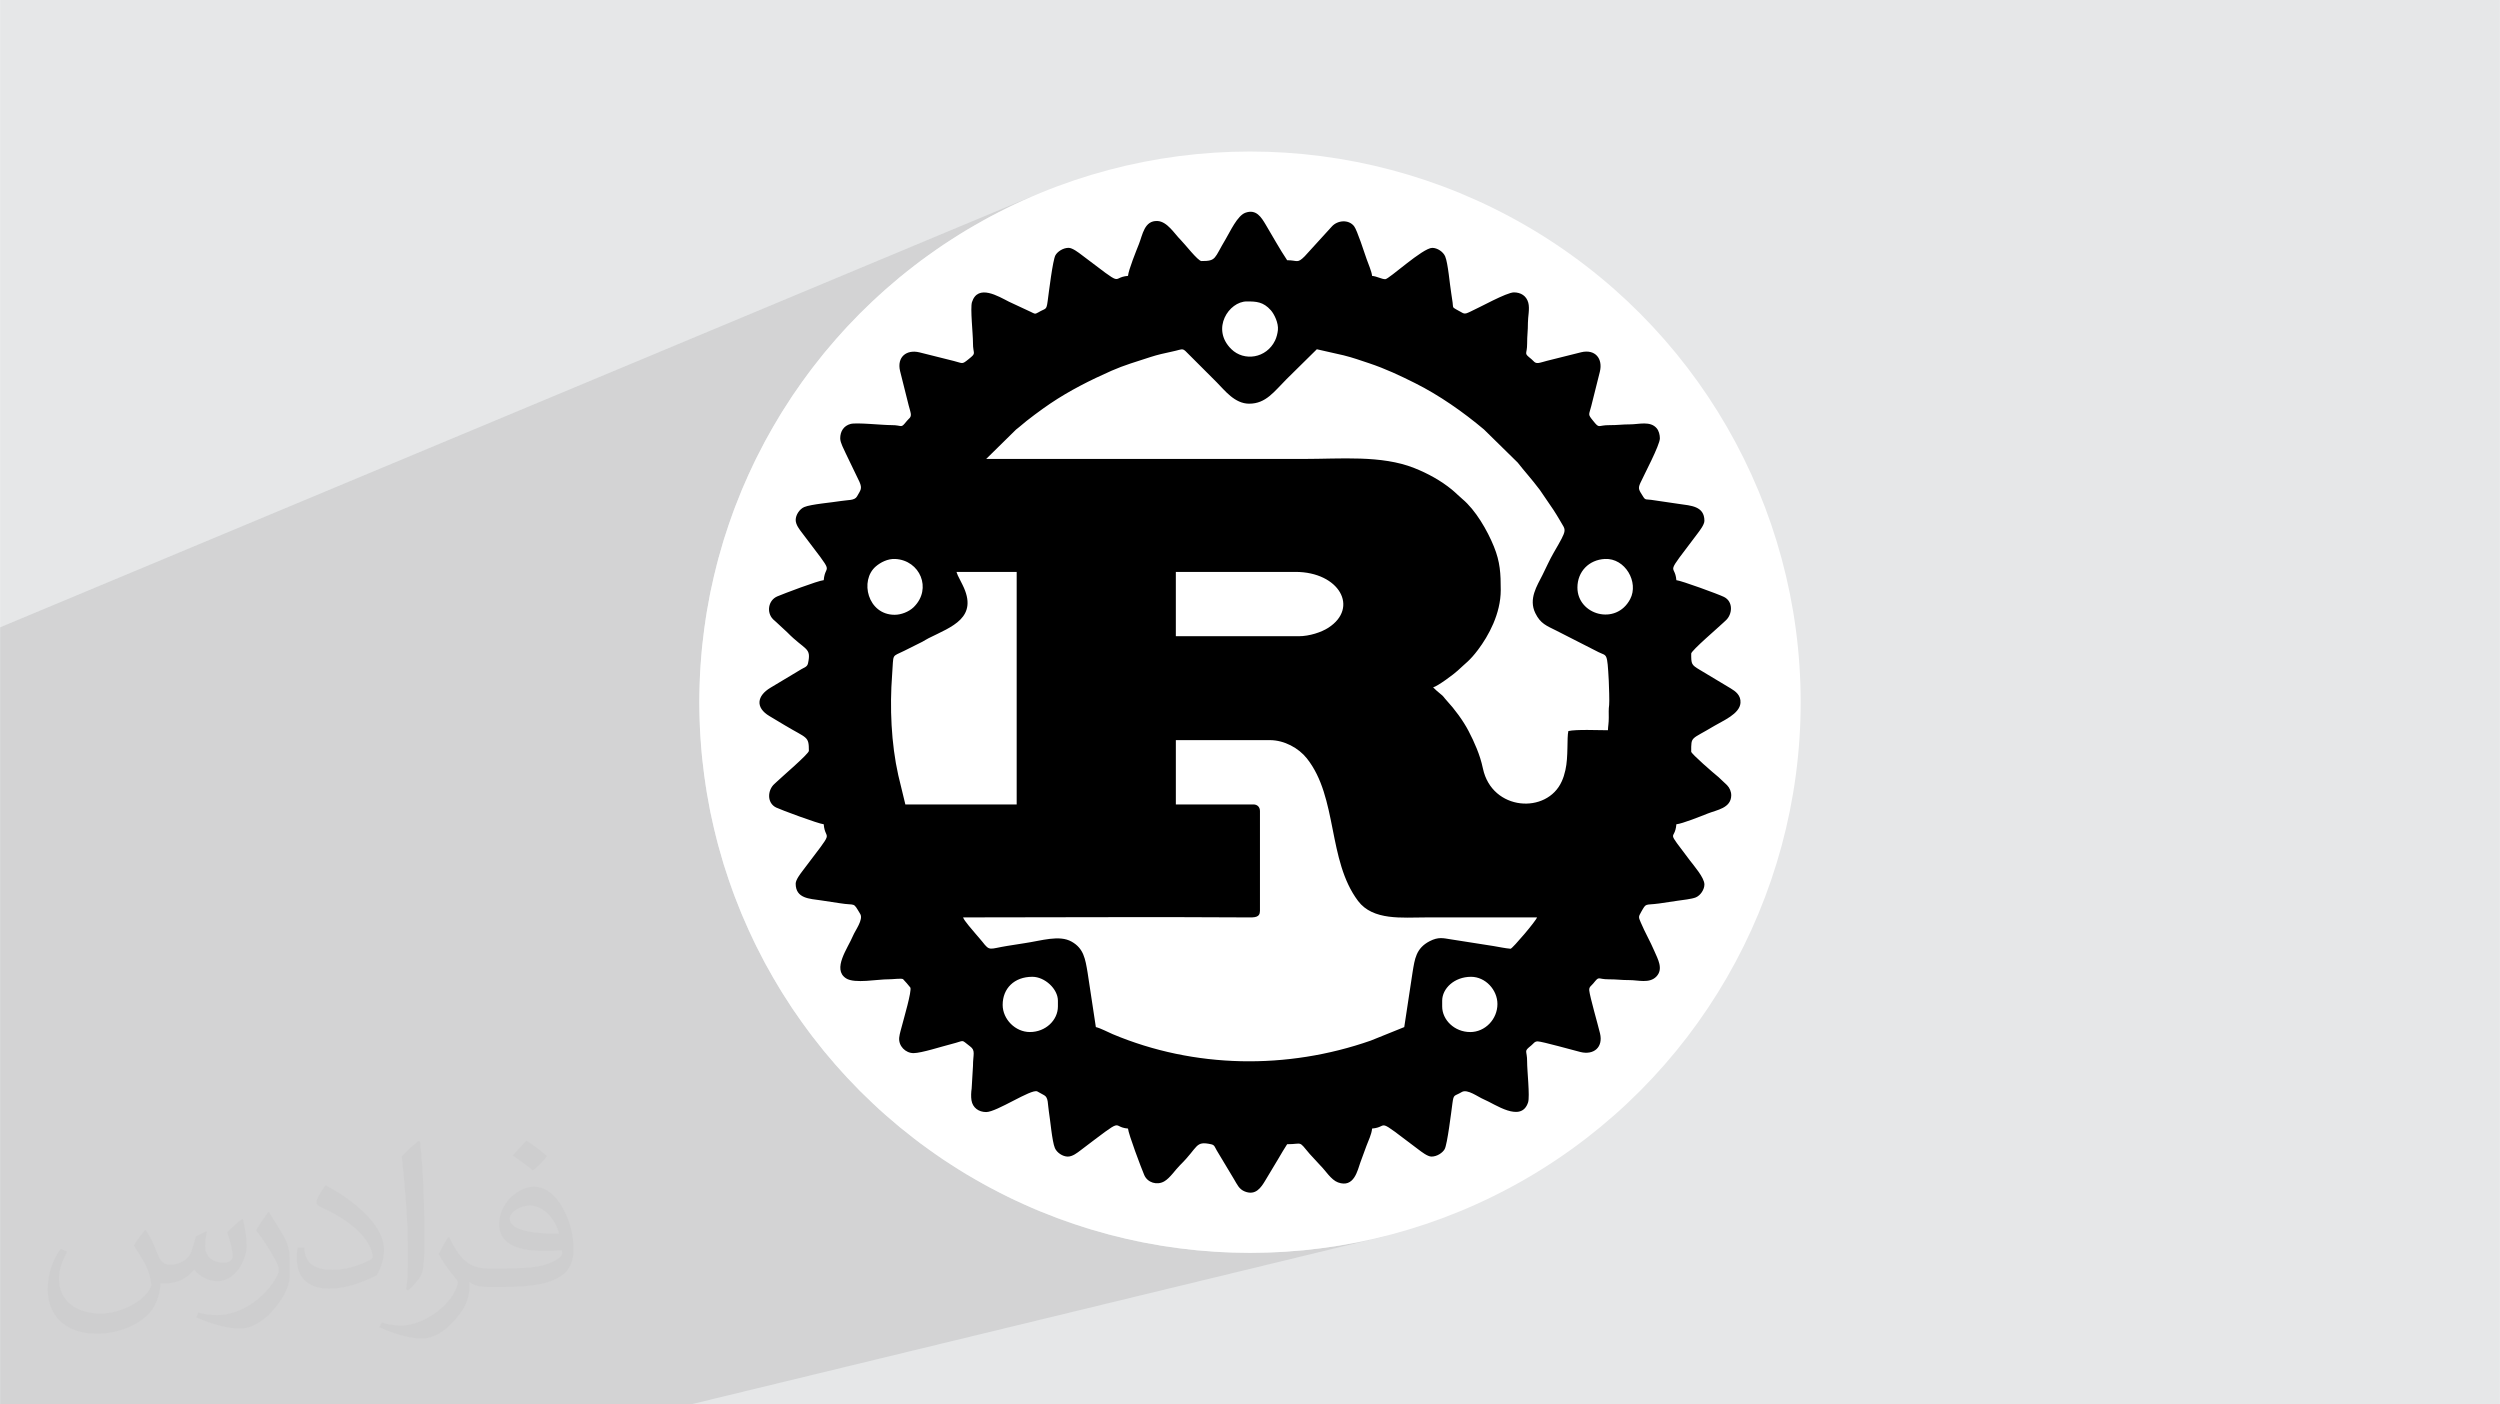 <?xml version="1.0" encoding="UTF-8"?>
<!DOCTYPE svg PUBLIC "-//W3C//DTD SVG 1.0//EN" "http://www.w3.org/TR/2001/REC-SVG-20010904/DTD/svg10.dtd">
<!-- Creator: CorelDRAW -->
<svg xmlns="http://www.w3.org/2000/svg" xml:space="preserve" width="3.708in" height="2.083in" version="1.0" style="shape-rendering:geometricPrecision; text-rendering:geometricPrecision; image-rendering:optimizeQuality; fill-rule:evenodd; clip-rule:evenodd"
viewBox="0 0 3702.73 2080.18"
 xmlns:xlink="http://www.w3.org/1999/xlink"
 xmlns:xodm="http://www.corel.com/coreldraw/odm/2003">
 <defs>
  <style type="text/css">
   <![CDATA[
    .fil0 {fill:#E6E7E8}
    .fil3 {fill:white}
    .fil4 {fill:black}
    .fil2 {fill:#373435;fill-opacity:0.031}
    .fil1 {fill:#2B2A29;fill-opacity:0.102}
   ]]>
  </style>
 </defs>
 <g id="Layer_x0020_1">
  <polygon class="fil0" points="-0,0 3702.73,0 3702.73,2080.18 -0,2080.18 "/>
  <polygon class="fil1" points="1022.94,2080.18 -0,2080.18 -0,929.19 1533.87,288.54 1497.74,304.87 1462.57,322.89 1428.42,342.52 1395.32,363.74 1363.35,386.48 1332.53,410.69 1302.94,436.33 1274.61,463.34 1247.6,491.67 1221.96,521.26 1197.75,552.07 1175.01,584.05 1153.8,617.14 1134.16,651.3 1116.14,686.47 1099.81,722.6 1085.2,759.64 1072.38,797.54 1061.39,836.25 1052.28,875.71 1045.11,915.87 1039.92,956.69 1036.77,998.12 1035.71,1040.09 1036.77,1082.06 1039.92,1123.49 1045.11,1164.31 1052.28,1204.47 1061.39,1243.94 1072.38,1282.64 1085.2,1320.54 1099.81,1357.58 1116.14,1393.71 1134.16,1428.88 1153.8,1463.04 1175.01,1496.13 1197.75,1528.11 1221.96,1558.92 1247.6,1588.52 1274.61,1616.84 1302.94,1643.85 1332.53,1669.49 1363.35,1693.7 1395.32,1716.44 1428.42,1737.66 1462.57,1757.3 1497.74,1775.31 1533.87,1791.64 1570.91,1806.25 1608.81,1819.07 1647.52,1830.06 1686.98,1839.17 1727.15,1846.34 1767.97,1851.53 1809.39,1854.68 1851.36,1855.74 1893.33,1854.68 1934.76,1851.53 1975.58,1846.34 2015.74,1839.17 2055.21,1830.06 "/>
  <path class="fil2" d="M215.96 1821.93c7.07,10.71 11.65,21.01 16.13,32.45 3.33,6.66 5.09,18.93 20.7,18.93 4.57,0 11.13,-1.35 16.95,-4.57 6.55,-3.44 11.54,-8.64 14.15,-16.53l6.24 -21.01 15.19 -7.49 1.04 1.04c-2.08,7.91 -2.59,15.5 -2.59,21.43 0,17.57 15.19,24.23 27.25,24.23 7.07,0 13.42,-3.44 13.42,-9.89 0,-8.32 -3.53,-22.47 -8.12,-35.16 7.07,-7.07 14.15,-14.15 22.26,-19.87l1.25 0.63c3.53,14.98 5.51,29.75 5.51,39.63 0,9.67 -4.27,20.39 -7.8,27.36 -7.28,13.73 -20.18,24.65 -35.78,24.65 -11.85,0 -25.06,-5.93 -34.12,-16.95l-0.52 0c-8.53,10.61 -21.74,20.18 -42.86,20.18l-6.55 0c-1.04,13.94 -4.05,23.81 -8.64,32.66 -12.58,24.54 -49.92,41.92 -85.08,41.92 -48.89,0 -73.43,-28.19 -73.43,-65.73 0,-23.19 7.59,-44.72 19.24,-60.01l9.56 3.95c-7.28,13.94 -12.17,27.04 -12.17,39.94 0,35.16 28.61,51.9 61.58,51.9 30.58,0 68.44,-19.45 75.31,-42.02 -2.59,-24.65 -11.85,-36.19 -26,-58.66 4.27,-7.49 9.78,-14.98 16.64,-22.98l1.25 0 0 0 0 0 -0.01 -0.04zm563.83 -132.3c10.3,6.45 20.39,14.04 30.27,22.78 -5.51,7.8 -12.38,14.88 -20.91,21.12 -9.89,-8.01 -19.76,-14.88 -29.86,-22.16 6.86,-7.7 13.63,-15.08 20.49,-21.74l0 0 0 0 0 0 0 0 0 0 0.01 0zm5.3 96.11c-16.64,0 -30.27,10.92 -30.27,19.03 0,17.38 33.28,22.78 73.12,22.56 -4.99,-20.39 -22.47,-41.61 -42.86,-41.61l0 0.01zm-37.35 92.99c21.64,0 40.57,-0.63 55.02,-4.27 16.13,-4.05 29.75,-12.17 29.75,-17.78 0,-1.46 0,-3.22 -0.52,-4.68 -9.05,0.83 -19.45,0.83 -28.5,0.83 -29.33,0 -51.79,-6.66 -60.64,-23.09 -2.19,-4.57 -3.74,-9.67 -3.74,-15.5 0,-15.92 6.86,-31.41 18.93,-42.13 10.08,-8.84 21.22,-14.35 32.55,-14.35 20.49,0 36.81,16.44 48.26,42.34 6.24,14.15 10.5,30.47 10.5,51.07 0,13.73 -3.74,25.27 -12.27,33.8 -15.92,15.4 -45.24,21.22 -90.17,21.22l-20.39 0 0 0 -5.3 0c-11.13,0 -19.14,-1.98 -25.48,-6.86l-1.04 0c0.31,2.59 0.52,5.09 0.52,7.49 0,10.08 -3.33,22.98 -10.08,33.28 -19.97,29.64 -41.61,42.53 -60.33,42.53 -18.93,0 -42.13,-7.28 -63.03,-16.75l3.74 -7.28c6.76,2.81 16.13,4.68 29.02,4.68 33.8,0 78.21,-32.45 83.72,-64.17 -1.25,-2.59 -3.53,-6.03 -6.76,-9.67 -9.89,-11.75 -16.13,-21.53 -21.95,-31.82 4.99,-9.89 9.56,-17.78 13.83,-24.96l1.77 -0.21c14.46,29.44 27.56,46.28 56.78,46.28l4.57 0 0 0 21.22 0 0 0 0 0 0 0 0 0 0 0 0.04 0zm-146.45 31.1c2.5,-13.52 2.7,-28.7 2.7,-42.86l0 -21.01c0,-39.21 -4.99,-96.2 -9.05,-133.34 7.07,-7.59 16.95,-16.53 24.75,-22.56l2.29 0.63c5.3,46.7 6.55,100.79 6.55,150.81 0,13.11 -0.52,25.9 -1.77,35.26 -0.73,11.85 -7.59,20.8 -22.26,34.53l-3.22 -1.46zm-150.71 -61.89c0.73,18.41 9.78,32.87 41.4,32.87 19.66,0 36.3,-5.09 54.71,-13.83 3.33,-1.46 5.09,-3.44 5.09,-5.09 0,-11.54 -8.84,-26.83 -23.71,-40.77 -14.46,-13.11 -33.6,-24.65 -51.48,-32.35 -6.14,-2.59 -8.12,-5.3 -8.12,-7.91 0,-5.3 7.07,-16.44 12.9,-24.44l1.98 -0.21c20.49,10.71 43.38,26.63 60.33,44.3 15.4,16.33 24.96,32.87 24.96,50.86 0,13.31 -4.05,25.79 -10.61,37.44 -22.47,11.33 -46.39,19.97 -70.1,19.97 -28.81,0 -48.47,-13.52 -48.47,-45.24 0,-3.44 0,-8.73 1.25,-15.61l9.89 0 0 0 0 0 0 0 0 0 0 0 -0.01 0zm-52.11 -52.32l17.89 28.92c6.55,10.71 12.69,22.37 12.69,40.77l0 23.5c0,19.03 -12.17,39.42 -31.82,59.6 -15.4,13.63 -29.02,19.45 -41.61,19.45 -18.72,0 -40.15,-5.82 -64.9,-16.44l2.81 -7.28c7.8,2.08 16.84,3.84 27.98,3.84 35.58,-0.21 71.97,-26.21 88.61,-57.93 1.98,-3.64 2.7,-7.07 2.7,-9.47 0,-3.64 -1.98,-7.7 -3.53,-11.33 -9.05,-17.05 -19.14,-32.66 -30.27,-47.12 5.82,-9.16 11.65,-17.99 17.99,-26.73l1.46 0.21 0 0 0 0 0 0 0 0 0 0 -0.01 0z"/>
  <circle class="fil3" cx="1851.36" cy="1040.09" r="815.65"/>
  <path class="fil4" d="M2177.55 1528.66c-23.37,0 -41.53,-18.07 -41.53,-37.86l0 -8.55c0,-18.09 18,-35.42 42.75,-35.42 21.33,0 39.09,19.36 39.09,40.31 0,22.48 -18.17,41.53 -40.31,41.53zm-692.54 -40.31c0,-24.23 17.11,-41.53 43.97,-41.53 18.27,0 37.86,17.84 37.86,35.42l0 8.55c0,20.21 -18.14,37.86 -41.53,37.86 -21.47,0 -40.31,-18.9 -40.31,-40.31zm256.5 -392.08l139.24 0c21.33,0 42.58,11.62 54.81,27.03 46.07,58.04 30.43,150.74 75.86,211.18 22.11,29.41 65.76,24.4 100.18,24.4 54.96,0 109.93,0 164.89,0 -1.34,5.02 -35.82,45.57 -39.09,46.41 -7.83,-0.65 -17.08,-2.63 -25.3,-4.01l-63.35 -9.94c-11.06,-1.7 -18.16,-4.01 -31.26,2.74 -20.43,10.54 -22.08,26.63 -25.26,45.58l-12.38 81.66 -49.61 20.01c-123.82,43.29 -261.21,41.31 -382.26,-9.54 -7.42,-3.12 -17.85,-8.83 -24.94,-10.48l-12.21 -80.62c-3.44,-20.49 -5.79,-35.89 -23.68,-45.94 -18.35,-10.31 -44.16,-1.44 -70.02,2.33 -7.67,1.12 -16.35,2.56 -25.32,3.99 -26.72,4.28 -25.6,8.43 -36.81,-6.09 -3.67,-4.75 -6.4,-7.26 -10.11,-11.87 -3.82,-4.73 -17.23,-19.51 -18.49,-24.26 139.52,0 281.98,-0.92 421.4,0.01 10.29,0.07 18.31,0.44 18.31,-9.78l0 -147.79c0,-5.91 -3.86,-9.77 -9.77,-9.77l-114.81 0 0 -95.27zm181.99 -153.9l-181.99 0 0 -95.27 177.11 0c65.01,0 94.74,53.18 48.63,82.83 -9.97,6.42 -27.7,12.44 -43.74,12.44zm412.84 -72.06c0,-23.89 17.2,-41.15 40.57,-42.38 30.21,-1.58 50.68,34.48 37.57,59.45 -20.93,39.88 -78.14,23.37 -78.14,-17.07zm-1011.34 40.31c-39.88,0 -52.29,-50.82 -27.77,-71.73 6.62,-5.64 17.35,-11.55 28.72,-10.95 36.7,1.93 54.67,44.08 27.65,70.99 -0.18,0.18 -0.43,0.43 -0.61,0.61 -7.21,6.81 -18.41,11.09 -28,11.09zm91.61 -63.51l89.16 0 0 344.44 -164.89 0 -10.48 -43.26c-10.57,-47.06 -12.77,-100.92 -9.14,-148.58 2.51,-33.01 -1.51,-26 18,-35.75l26.88 -13.43c3.8,-2.05 5.27,-3.28 9.34,-5.31 33.98,-16.98 74.49,-30.22 50.09,-78.97l-6.95 -13.81c-1.04,-2.21 -1.31,-3.79 -2,-5.33zm433.6 -249.17c24.72,0 36.82,-17.89 55.27,-36.34l44.88 -44.28 39.83 9.03c13.53,3.36 25.21,7.57 37.28,11.58 24.65,8.19 46.54,18.63 68.24,29.47 35.91,17.94 71.64,42.99 102.24,68.76l49.92 49.01c9.71,12.56 19.84,23.32 32.8,40.49l20.3 29.78c3.01,5.02 6.2,9.45 9.29,15.13 8.94,16.4 12.58,10.85 -9.3,48.49 -5.76,9.91 -10.96,21.75 -16.34,32.52 -8.02,16.03 -21,35.48 -10.63,56.64 7.62,15.55 16.36,18.49 31.39,26.01l62.3 31.76c12.52,6.24 12.75,-0.65 15.07,42.34 0.38,7.01 1.12,32.14 0.55,35.9 -0.9,6.02 -0.58,12.75 -0.55,19.07 0.03,7.8 -1.1,12.57 -1.23,18.32 -13.99,0 -46.97,-1.49 -58.63,1.22 -2.41,10.35 0.2,37.89 -4.39,57.9 -1.6,6.95 -2.92,11.11 -5.38,16.6 -21.86,48.96 -103.25,43.92 -116.73,-18.84 -2.48,-11.55 -5.33,-20.09 -9.25,-29.84 -3.64,-9.08 -7.6,-17.33 -12.03,-25.84 -7.98,-15.35 -20.75,-32.61 -32.7,-45.47 -4.5,-4.84 -3.6,-5.42 -9.54,-10 -1.95,-1.5 -9.35,-7.97 -10.29,-9.25 6.6,-1.54 31.11,-19.74 36.34,-24.73 11.95,-11.4 17.67,-14.34 30.16,-30.91 15.54,-20.61 33.66,-53.34 33.66,-88.48 0,-24.33 -0.78,-41.43 -10.11,-64.39 -9.82,-24.17 -27.09,-54.05 -46.77,-70.49 -5.86,-4.9 -9.38,-8.86 -15.46,-13.85 -16.41,-13.44 -35.76,-24.07 -55.89,-32.05 -48.51,-19.25 -109.22,-13.42 -163.69,-13.42 -156.75,0 -313.5,0 -470.25,0l44.33 -43.61c2.35,-1.99 2.99,-2.17 5.43,-4.34 10.71,-9.54 32.99,-25.89 45.25,-34.15 28.42,-19.16 59.28,-34.7 90.67,-48.56 18.66,-8.24 37.17,-13.57 57.83,-20.34 9.67,-3.17 21.07,-5.78 31.2,-7.89 19.67,-4.09 14.46,-6.92 27.28,5.9 13.53,13.53 26.17,26.17 39.7,39.7 11.58,11.58 26.26,31.45 47.94,31.45zm-3.66 -151.46c14.06,0 24.47,0.4 35.73,13.12 4.97,5.61 11.5,18.81 10.42,29.28 -0.53,5.11 -2.04,11 -4.19,15.44 -12.87,26.55 -45.98,31.37 -64.89,12.72 -30.49,-30.05 -3.35,-70.56 22.93,-70.56zm-67.18 -59.85c-5.12,0 -25.05,-25.78 -30.83,-31.46 -9.08,-8.93 -19.66,-27.09 -34.22,-27.81 -19.46,-0.96 -22.05,20.41 -27.42,33.98 -3.87,9.78 -15.5,38.38 -16.24,47.28 -26.94,2.24 -1.58,19.69 -68.93,-31.23 -4.01,-3.04 -13.28,-10.3 -19.02,-10.3 -8.33,0 -16.5,5.62 -19.54,11 -3.99,7.08 -9.78,55.01 -11.51,67.88 -1.93,14.29 -2.63,9.98 -13.89,16.75 -5.4,3.25 -5.58,1.75 -10.9,-0.66l-32.51 -15.16c-15.52,-7.83 -45.98,-26.81 -54.79,0.56 -2.8,8.69 1.55,47.73 1.45,60.11 -0.14,18.01 5.95,14.39 -6.26,24.25 -10.47,8.45 -8.28,6.31 -22.07,2.86l-50.8 -12.73c-19.46,-4.75 -33.77,6.92 -28.85,27.61l12.72 50.82c0.74,2.94 2.92,9.82 3.22,12.71 0.57,5.55 -2.94,6.75 -5.83,10.33 -9.87,12.22 -5.68,6.16 -23.01,6.25 -12.83,0.07 -51.45,-4.12 -60.41,-1.73 -10.24,2.74 -15.34,11.11 -15.34,21.3 0,6.77 5.58,16.2 8.2,22.34l20.26 42.04c4.66,10.51 1.45,12.49 -3.54,21.61 -3.53,6.45 -13.53,5.11 -23.7,6.84 -12.66,2.15 -44.51,4.73 -54.53,8.98 -6.77,2.87 -12.65,11.51 -12.65,19.11 0,7.12 5.77,14.26 9.25,18.85 51.85,68.47 34.57,42.77 32.28,70.32 -8.58,0.71 -60.02,20.3 -68.79,24.04 -13.37,5.7 -16.32,23.68 -6.25,33.9 1.4,1.43 2.91,2.52 4.51,4.04l16.48 15.28c26.82,27.38 36.09,21.79 30.75,46.01 -1.14,5.15 -5.28,5.92 -9.75,8.58l-45.82 27.47c-20.15,12.04 -22.73,29.4 -1.53,42 7.92,4.71 15.14,9.08 22.91,13.73 33.09,19.8 35.49,15.74 35.49,37.8 0,4.38 -41.96,40.17 -47.32,45.51 -1.58,1.58 -2.22,2.12 -3.81,3.53 -9.97,8.88 -11.56,27.89 2.63,34.88 6.42,3.17 62.69,24.14 70.48,24.79 2.31,27.73 19.23,2.2 -31.24,68.92 -3.03,4.02 -10.3,13.28 -10.3,19.02 0,22.21 20.68,22.31 37.51,24.79 8.02,1.18 19.45,2.82 27.58,4.17 24.73,4.11 19.18,-2.9 30.53,15.98 4.97,8.27 -7.37,24.16 -10.83,32.53 -7.37,17.85 -31.28,49.26 -10.13,62.84 12.76,8.19 46.48,1.23 63.35,1.38 5.92,0.05 18.25,-1.72 20.96,-0.28 0.76,0.4 10.53,11.8 10.88,12.5 2.43,4.89 -10.02,47.06 -12.05,55.2 -1.46,5.82 -3.75,12.65 -4.43,18.69 -1.42,12.65 9.37,23.31 21.27,23.24 11.75,-0.07 41.59,-9.82 55.7,-13.35 21.96,-5.49 13.27,-7.53 28.09,3.43 8.35,6.18 4.21,11.77 4.2,28.86l-1.97 33.45c-0.8,5.29 -1.15,12.05 -0.26,17.55 1.78,11.02 10.78,17.36 21.73,17.36 15.79,0 66.7,-34.7 75.66,-30.61l10.33 5.7c6.45,3.53 5.11,13.53 6.84,23.69 2.16,12.67 4.73,44.51 8.98,54.54 2.87,6.77 11.51,12.64 19.11,12.64 7.12,0 14.25,-5.77 18.85,-9.25 69.44,-52.59 43.84,-34.48 70.32,-32.28 0.69,8.27 19.59,58.37 24.04,68.79 4.89,11.47 19.02,15.61 29.73,9.41 8.58,-4.96 16.38,-17.19 23.48,-24.15 27.38,-26.83 21.79,-36.09 46.01,-30.75 5.14,1.14 5.28,4.19 8.12,8.98l25.65 42.75c4.57,7.61 7.37,14.78 16.02,18.2 15.96,6.3 23.85,-5.44 30.54,-16.67l19.23 -32.07c4.45,-7.39 8.4,-14.55 12.91,-21.29 23.54,0 16.18,-6.23 33.34,14.3l15.82 17.16c7.7,7.53 15.85,21.34 26.21,25.13 23.86,8.72 28.9,-18 33.19,-29.87 2.91,-8.06 5.96,-16.06 8.86,-24.12 3,-8.33 7.66,-16.92 8.4,-25.8 26.94,-2.24 1.58,-19.69 68.92,31.23 4.02,3.04 13.28,10.3 19.02,10.3 8.34,0 16.5,-5.62 19.54,-11 3.99,-7.08 9.78,-55.01 11.52,-67.88 1.93,-14.28 2.63,-9.98 13.88,-16.75 8.27,-4.97 24.16,7.38 32.53,10.83 16.41,6.77 55.66,35.57 65.69,4.43 2.8,-8.69 -1.55,-47.73 -1.45,-60.11 0.14,-18.01 -5.95,-14.39 6.26,-24.25 3.23,-2.61 4.73,-5.97 9.4,-5.92 6.39,0.07 53.59,13.37 63.47,15.79 19.47,4.75 33.77,-6.92 28.85,-27.61 -3.14,-13.21 -14.96,-53.94 -15.94,-63.53 -0.57,-5.55 2.94,-6.75 5.83,-10.33 9.86,-12.22 5.68,-6.16 23.01,-6.25 11.95,-0.06 18.84,1.24 30.59,1.17 12.8,-0.08 29.71,5.37 39.92,-5.22 10.91,-11.32 2.06,-26.11 -2.95,-37.86 -6.18,-14.48 -13.83,-27.39 -20.08,-42.22 -3.39,-8.05 -3.66,-8.27 0.56,-15.67 8.01,-14.05 4.99,-9.58 26.57,-12.53 9.49,-1.3 17.68,-2.66 27.65,-4.1 6.48,-0.94 21.04,-2.5 26.81,-4.95 6.77,-2.87 12.64,-11.51 12.64,-19.11 0,-10.09 -15.64,-27.78 -21.64,-35.77 -37.36,-49.76 -22.13,-26.47 -19.89,-53.4 8.54,-0.71 37.06,-12.15 46.41,-15.88 13.5,-5.38 34.62,-7.97 34.86,-26.86 0.07,-5.53 -2.3,-11.2 -6.23,-15.2l-12.57 -11.86c-6.77,-5.4 -40.49,-34.63 -40.49,-37.68 0,-23.6 -0.88,-17.06 33.97,-38.1 12.56,-7.58 37.88,-17.77 39.02,-34.2 0.78,-11.24 -7.26,-17.18 -14.58,-21.53l-45.8 -27.48c-12.5,-7.45 -12.6,-8.47 -12.6,-24.04 0,-4.38 41.96,-40.17 47.32,-45.51 1.58,-1.58 2.22,-2.12 3.8,-3.53 9.98,-8.88 11.56,-27.89 -2.62,-34.88 -8.29,-4.08 -63.23,-24.18 -70.48,-24.79 -2.24,-26.94 -19.69,-1.58 31.23,-68.92 3.04,-4.02 10.3,-13.28 10.3,-19.02 0,-21.94 -20.3,-22.45 -37.33,-24.96l-41.54 -6.1c-7.16,-0.97 -8.53,0.59 -11.58,-4.3 -6.34,-10.17 -8.41,-11.87 -4.52,-20.49 5.06,-11.23 29.01,-56.3 29.01,-66.29 0,-5.11 -1.54,-11.17 -4.67,-14.88 -9.52,-11.31 -26.43,-5.85 -39.26,-5.85 -11.93,0 -18.92,1.26 -30.59,1.17 -18.01,-0.14 -14.4,5.94 -24.25,-6.26 -8.45,-10.47 -6.31,-8.28 -2.86,-22.07l12.72 -50.8c4.75,-19.46 -6.92,-33.77 -27.61,-28.85l-50.83 12.72c-2.94,0.74 -9.82,2.92 -12.7,3.22 -5.55,0.57 -6.75,-2.94 -10.33,-5.83 -12.22,-9.87 -6.16,-5.68 -6.25,-23.01 -0.06,-11.95 1.24,-18.85 1.16,-30.59 -0.06,-9.03 2.95,-20.85 0.56,-29.82 -2.74,-10.25 -11.11,-15.35 -21.3,-15.35 -10.83,0 -51.38,22.69 -64.38,28.46 -4.21,1.87 -7.34,3.95 -11.28,2.15l-10.33 -5.69c-5.31,-2.91 -3.95,-3.07 -4.8,-9.85 -0.46,-3.68 -1.32,-9.61 -2.04,-13.84 -2.15,-12.67 -4.73,-44.51 -8.98,-54.54 -2.87,-6.77 -11.51,-12.64 -19.11,-12.64 -14.17,0 -64.06,46.41 -69.62,46.41 -5.27,0 -12.44,-4.3 -19.54,-4.89 -0.53,-6.44 -5.76,-18.19 -8.08,-24.9 -3.17,-9.14 -14.04,-42.82 -18.53,-48.64 -8.11,-10.5 -24.68,-8.97 -33.05,0.44l-40.18 44.1c-11.16,11.16 -10.35,5.79 -25.96,5.79 -11.19,-16.71 -21.33,-35.27 -31.69,-52.59 -6.55,-10.94 -13.94,-23.51 -30.09,-17.77 -12.03,4.27 -22.58,27.94 -29.3,39.13 -17.36,28.87 -13.37,32.45 -35.95,32.45z"/>
 </g>
</svg>
